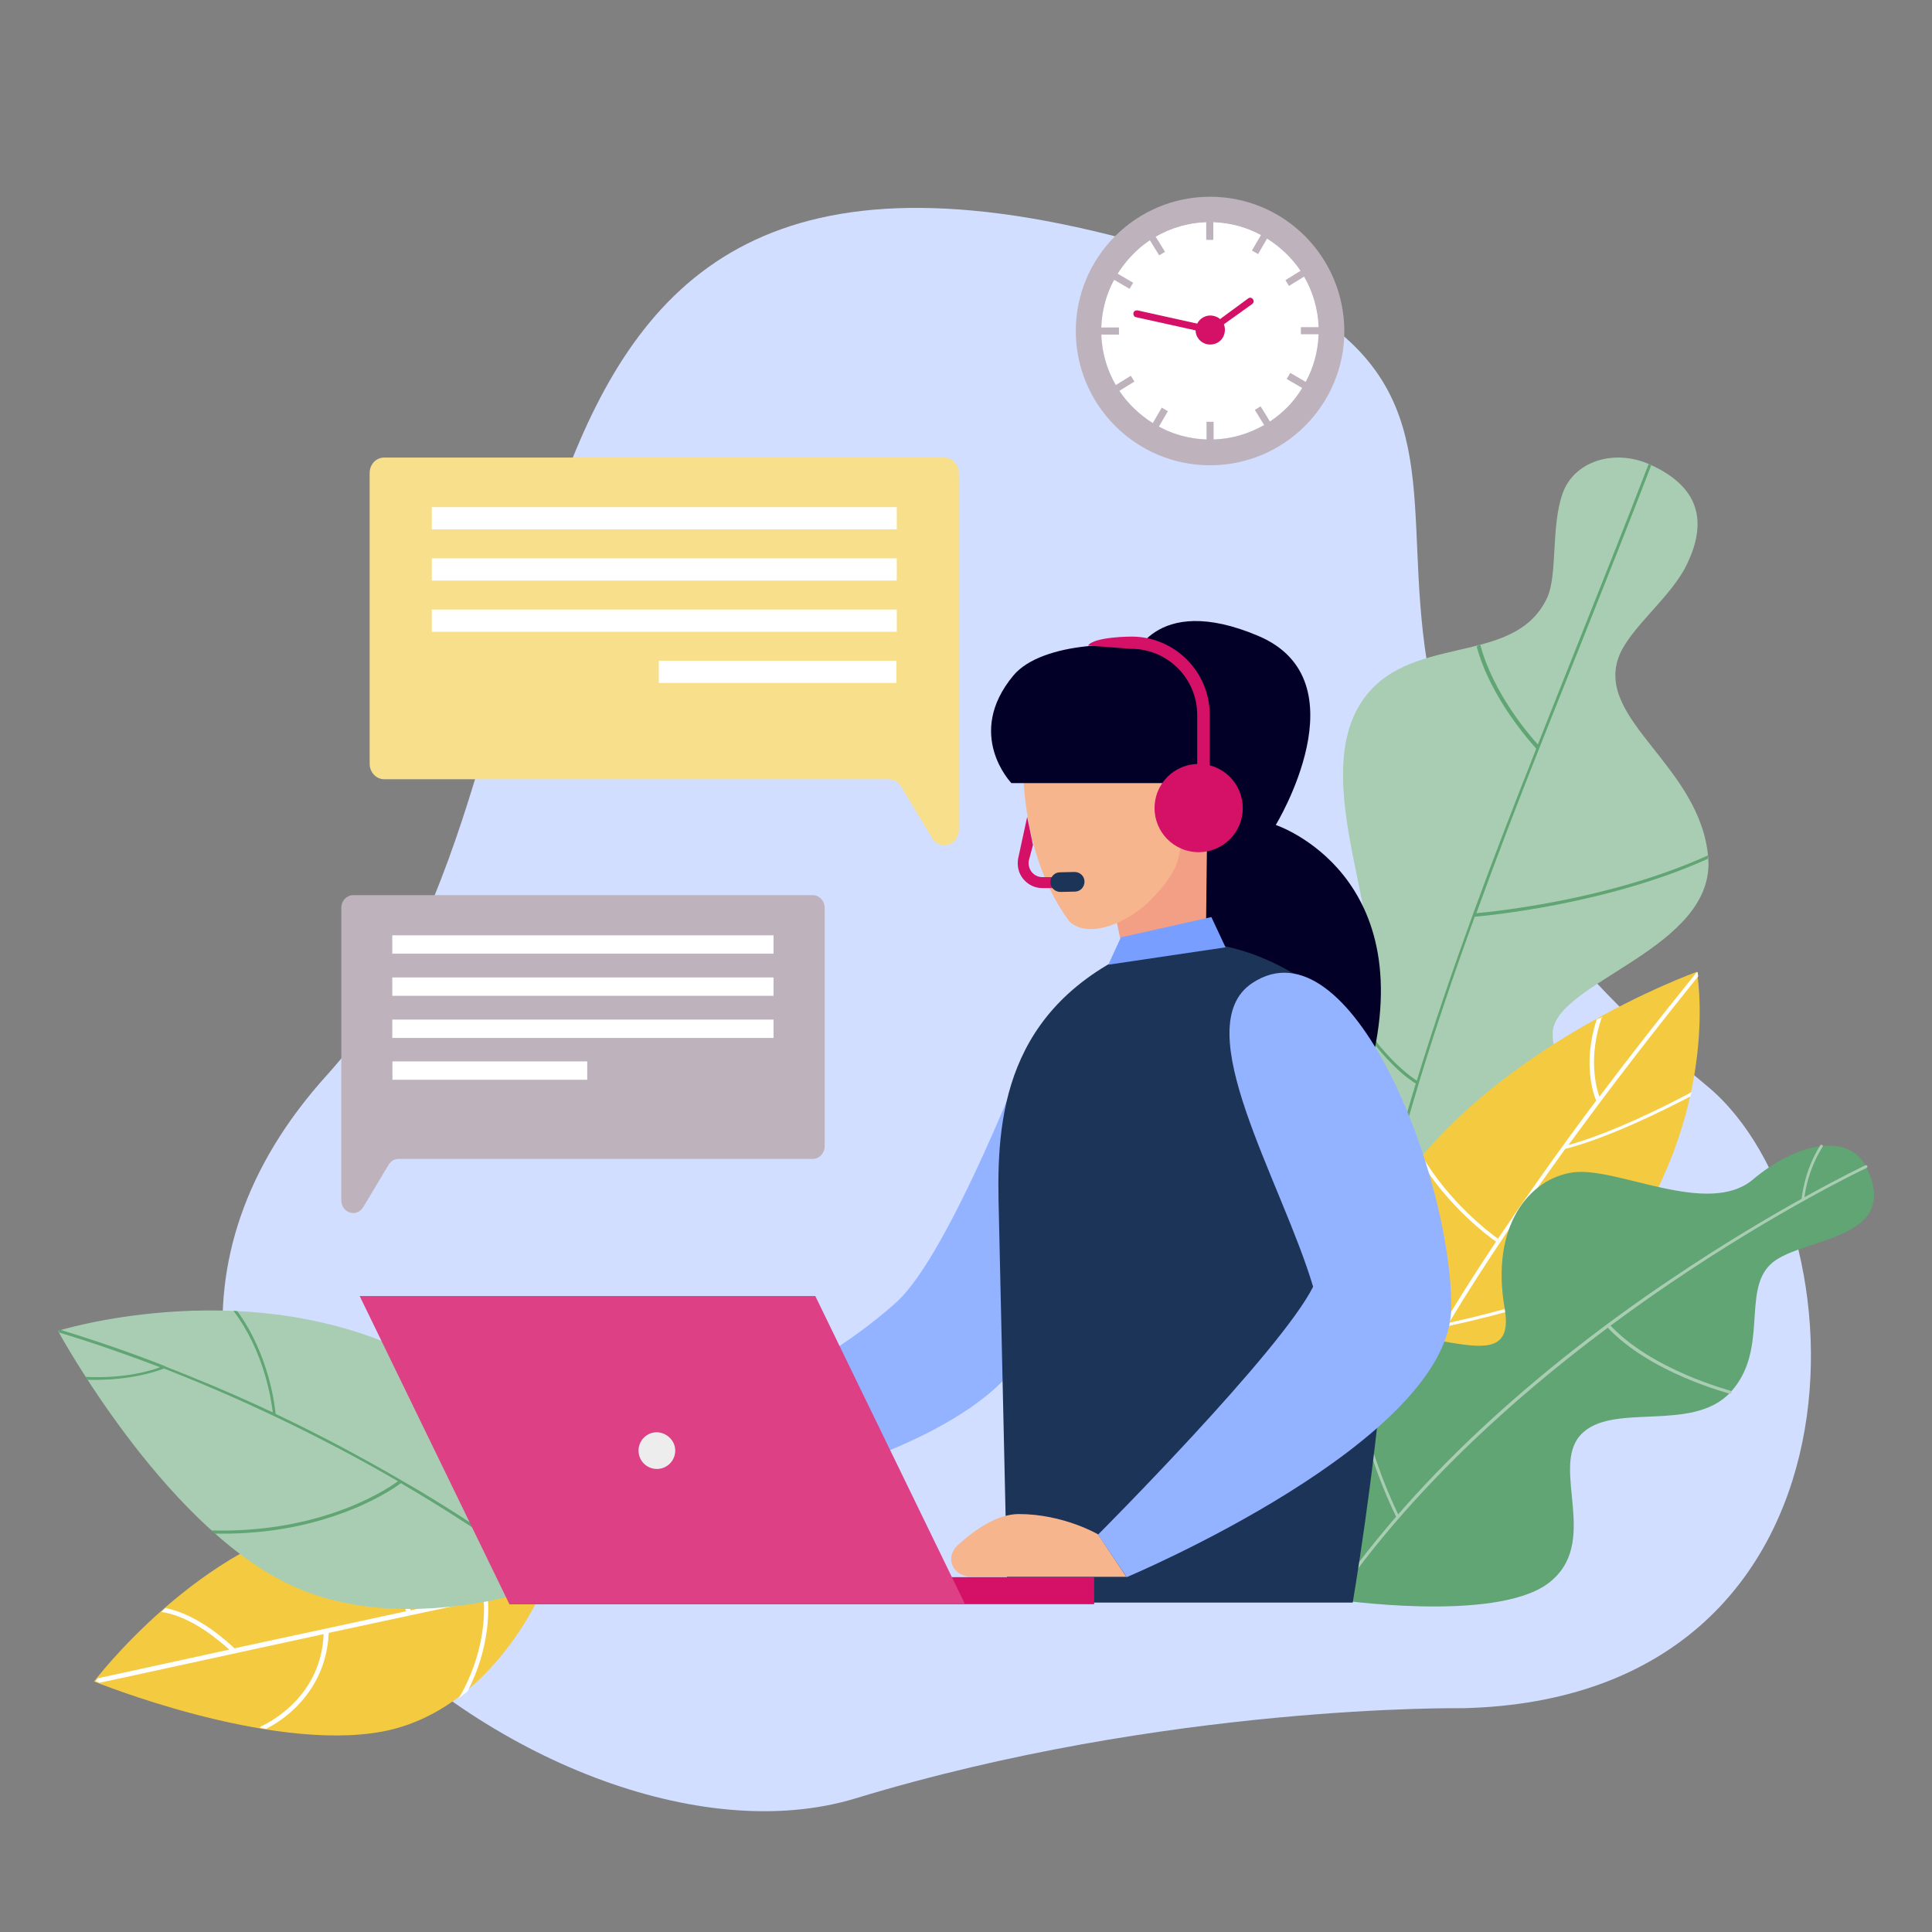<?xml version="1.0" encoding="utf-8"?>
<!-- Generator: Adobe Illustrator 26.0.1, SVG Export Plug-In . SVG Version: 6.00 Build 0)  -->
<svg version="1.1" xmlns="http://www.w3.org/2000/svg" xmlns:xlink="http://www.w3.org/1999/xlink" x="0px" y="0px"
	 viewBox="0 0 600 600" style="enable-background:new 0 0 600 600;" xml:space="preserve">
<rect x="0" y="0" width="600" height="600" fill="#808080" stroke="none"/>
<style type="text/css">
	.st0{fill:#D1DEFF;}
	.st1{fill:#F4CA40;}
	.st2{fill:#FFFFFF;}
	.st3{fill:#A9CDB3;}
	.st4{fill:#60A573;}
	.st5{fill:#93B2FF;}
	.st6{fill:#030028;}
	.st7{fill:#F39F85;}
	.st8{fill:#F7B58E;}
	.st9{fill:#D51067;}
	.st10{fill:#1C3457;}
	.st11{fill:#789FFF;}
	.st12{fill:#DD4085;}
	.st13{fill:#EDEDED;}
	.st14{fill:#F8DF8C;}
	.st15{fill:#BEB2BD;}
</style>
<g id="Layer_2">
	<path class="st0" d="M454.3,530.5c0,0-92-1.4-188.6,28S-2.7,449,101.6,333.8C192.2,233.7,127.9,9.1,360.2,77.2
		c156,45.8,0.6,119.7,170.1,260.2C579.6,378.3,584.7,527.4,454.3,530.5z"/>
</g>
<g id="Layer_1">
	<g>
		<path class="st1" d="M169.3,491.9c0,0-22.7-27.7-64.9-20.5c-42.2,7.2-75.2,50.8-75.2,50.8s54,22,89.3,15.6
			C153.7,531.3,169.3,491.9,169.3,491.9z"/>
		<path class="st2" d="M91.7,530.4c-3.7,3.6-7.4,5.7-9.1,6.5c-0.6-0.1-1.3-0.2-1.9-0.3c0-0.2,0.2-0.4,0.4-0.5c0,0,4.8-2,9.6-6.7
			c4.3-4.1,9.4-11.3,9.8-21.9c-38,8.2-64.2,14-69.6,15.1c-0.8-0.3-1.2-0.5-1.2-0.5s0.2-0.3,0.7-0.9c3.6-0.8,18.3-4,40.8-8.9
			c-2.9-2.6-11.8-10.4-21.1-11.7c0.4-0.4,0.9-0.8,1.3-1.2c10.3,2,19.6,10.8,21.4,12.5c8.4-1.8,17.9-3.9,28.3-6.1c0,0,0,0,0,0
			c7.9-1.7,16.2-3.5,25-5.4c-1-3.7-6.4-21.2-25.2-28.2c-0.1,0-0.1,0-0.1-0.1c0.8-0.2,1.6-0.4,2.4-0.5c10.2,4.4,16.2,11.7,19.5,17.3
			c3,5.1,4.3,9.6,4.8,11.2c13.1-2.8,27.2-5.8,41.9-8.9c0.3,0.4,0.5,0.6,0.5,0.6s-0.1,0.3-0.3,0.8c-6.2,1.3-12.2,2.6-18.1,3.9
			c0.3,2.9,0.8,15-6.3,28.8c-0.9,0.7-1.8,1.4-2.7,2.1c0-0.1,0-0.1,0.1-0.2c8.3-14.3,7.9-27.2,7.6-30.4c-17.4,3.7-33.6,7.2-48.1,10.3
			C101.6,518.5,96.2,526,91.7,530.4z"/>
	</g>
	<g>
		<path class="st3" d="M512.5,144.3c-11.3-5.1-23.7-1-27.2,8.9c-3.7,10.3-1.5,25.6-4.9,32.6c-10.3,21.8-43.7,10.2-57.9,32.7
			c-15.6,24.8,8.2,69.1,1,84.6c-7.2,15.5-67.7,30.8-77.6,67.3s72.6,105.4,72.6,105.4s81.9-34.5,86.5-79.6
			c3.9-38.4-23.5-59.9-22.8-75.6c0.8-15.7,50.7-26,48.3-54.3c-2.4-28.3-34.7-42.5-27.9-62c3.3-9.3,16.6-18.8,21.5-29.5
			C529.6,163.1,528.9,151.7,512.5,144.3z"/>
		<path class="st4" d="M459.7,200.2c4,15.1,15.4,28.3,17.9,31c4-10.2,8.1-20.4,12.1-30.5c7.8-19.6,15.2-38.1,22.3-56.6c0,0,0,0,0,0
			c0.1,0.1,0.3,0.1,0.4,0.2c0.1,0.1,0.3,0.1,0.4,0.2c-7.1,18.5-14.5,37-22.3,56.6c-4.1,10.3-8.3,20.7-12.4,31.1c0,0,0,0,0,0
			c-6.8,17.1-13.4,34.3-19.6,51.4c5.4-0.5,41.4-4.1,71.8-17.9c0,0,0.1,0,0.1,0c0,0.2,0,0.3,0,0.5c0,0.2,0,0.3,0,0.5
			c-31.4,14.2-68.8,17.7-72.4,18c-6.3,17.2-12.1,34.4-17.3,51.4c0,0.1,0,0.2-0.1,0.3c0,0,0,0.1,0,0.1c-6.2,20.4-11.5,40.5-15.3,60.4
			c2.2,0.2,12.2,0.9,25.9-1.3c13.4-2.2,33-7.7,52.5-21.3c0.1,0.3,0.1,0.7,0.2,1c-8,5.6-16.6,10.2-25.7,13.8
			c-8.6,3.4-17.6,5.9-26.8,7.4c-14,2.3-24.2,1.5-26.2,1.3c-5.1,26.7-7.6,52.8-6.4,77.9c-0.3,0.1-0.5,0.2-0.5,0.2s-0.2-0.1-0.5-0.4
			c-1-20.3,0.4-41.7,4.3-65.5c3.4-21.2,8.7-43.8,16.2-68.9c0.5-1.5,0.9-3.1,1.4-4.6c-0.4-0.2-1-0.6-1.8-1.2c-1.4-1-3.4-2.6-5.7-5
			c-3.8-3.8-9.3-10.3-14.7-20.4c0.3-0.2,0.5-0.4,0.7-0.6c9.4,17.7,19.5,24.8,21.8,26.3c5.2-17,11.1-34.2,17.3-51.3c0,0,0,0,0,0
			c6.3-17.3,13-34.6,19.8-51.8c-1.7-1.9-14.2-15.7-18.5-31.7C459.1,200.4,459.4,200.3,459.7,200.2z"/>
	</g>
	<g>
		<g>
			<path class="st3" d="M18,413.3c0,0,55.3-17.3,105.7,5.3c50.4,22.6,48.4,73.2,48.4,73.2s-46.8,17.8-83-0.1
				C50.1,472.6,18,413.3,18,413.3z"/>
			<path class="st4" d="M49.7,424.6c-10-3.8-20.5-7.5-31.4-10.8c-0.2-0.4-0.3-0.6-0.3-0.6s0.3-0.1,0.8-0.2
				c10.8,3.3,21.6,7,32.3,11.2c0,0,0.1,0,0.1,0.1c10,3.9,20,8.1,29.8,12.6c1.2,0.6,2.5,1.2,3.7,1.7c-0.4-3.6-2.6-18.9-12.2-31.5
				c0.4,0,0.8,0,1.2,0.1c9.9,13.5,11.7,29.7,11.9,31.9c13.3,6.3,26.3,13.2,39,20.6c0,0,0,0,0,0c1.7,1,3.3,1.9,5,2.9
				c24.8,14.8,40.1,26.8,42.3,28.6c0,0.4,0,0.6,0,0.6s-0.2,0.1-0.5,0.2c-2-1.6-17.3-13.7-42.2-28.6c-1.5-0.9-3.1-1.8-4.7-2.8
				c-1.4,1.1-8.8,6.3-21.3,10.4c-8.1,2.7-16.8,4.4-25.8,5c-0.5,0-1.1,0.1-1.6,0.1c-3,0.2-6,0.2-9.1,0.2c-0.4-0.3-0.7-0.6-1.1-1
				c15.8,0.4,28.4-2.3,37.2-5.2c11.6-3.8,18.8-8.6,20.8-10.1c-18.3-10.6-43.2-23.5-72.7-35c-1.2,0.5-7.3,2.8-16.9,3.4
				c-2.1,0.1-4.4,0.2-6.9,0.1c-0.2-0.3-0.4-0.6-0.6-0.9C38.6,428.2,46.9,425.7,49.7,424.6z"/>
		</g>
	</g>
	<g>
		<path class="st1" d="M527,301.8c0,0-65.7,23.5-95.2,70.6c-29.5,47.2-0.4,71.1-0.4,71.1s44.3-13.9,73.7-57.5S527,301.8,527,301.8z"
			/>
		<path class="st2" d="M432.8,443c4.3-9.6,10-20.3,16.5-31.1c4.9-1,29-6.2,47.5-14.7c0.5-0.6,1-1.2,1.5-1.8
			c-17.5,8.5-41.5,13.9-48.3,15.4c11.3-18.8,24.6-38.1,36.1-54c13.6-3.5,30.2-11.8,38.9-16.3c0.1-0.4,0.2-0.9,0.3-1.3
			c-7.9,4.2-24.5,12.6-38.2,16.4c0.7-1,1.5-2,2.2-3c18.3-25,34.6-45,38.1-49.4c-0.1-0.9-0.2-1.3-0.2-1.3s-0.1,0-0.3,0.1
			c-1.2,1.5-14.1,17.2-30.2,38.6c-1.1-3.2-3.5-12.4,0.8-24.8c-0.4,0.3-0.9,0.5-1.5,0.7c0,0,0,0-0.1,0c-4.5,13.7-1,23.4-0.2,25.3
			c-2.5,3.4-5.1,6.8-7.7,10.4c-7.1,9.7-15,20.9-22.8,32.5c-2.9-2.1-15.1-11.4-23.5-25.6c-0.3,0.3-0.6,0.7-0.8,1
			c8.8,14.6,21.5,24,23.7,25.5c-13,19.5-25.6,40.3-33.3,57.8c0.1,0.1,0.2,0.1,0.2,0.1S431.9,443.3,432.8,443z"/>
	</g>
	<g>
		<path class="st4" d="M579.5,362.3c-5.2-10.4-21.1-7.8-35.1,4c-14,11.8-42.3-4.1-55.9-2.2c-13.6,1.9-25.7,16.7-21.2,42.3
			c4.4,25.6-30.9-1.5-51.6,12.8c-20.7,14.3-1.3,77.5-1.3,77.5s49.6,7.4,66.3-4.9c16.7-12.4,0.6-35.8,10.2-46.2
			c9.6-10.4,34.6-0.4,46.5-13.2c11.9-12.9,3.7-30.9,12.2-39.5C558,384.1,591.3,385.9,579.5,362.3z"/>
		<g>
			<g>
				<g>
					<path class="st3" d="M414.1,497.1c-0.1-0.2-0.2-0.4-0.3-0.6c0,0,0-0.1,0.1-0.1c13.1-19.1,29.9-38,50-56.3
						c16.1-14.6,34.3-28.9,54.2-42.3c33.8-22.9,61-35.8,61.2-35.9c0.2-0.1,0.5,0,0.6,0.2c0.1,0.2,0,0.5-0.2,0.6
						c-0.3,0.1-27.4,13-61.1,35.9c-31.1,21.1-74.4,55.3-103.9,98.3C414.6,497.1,414.3,497.2,414.1,497.1z"/>
				</g>
				<g>
					<path class="st3" d="M499,411.7c0-0.1,0-0.3,0.1-0.4c0.2-0.2,0.5-0.2,0.7,0c13.1,14.2,37.4,20.5,37.6,20.6
						c0.2,0.1,0.4,0.3,0.3,0.6c-0.1,0.2-0.3,0.4-0.6,0.3c-0.2-0.1-24.8-6.4-38.1-20.8C499.1,411.9,499,411.8,499,411.7z"/>
				</g>
				<g>
					<path class="st3" d="M420.1,428.5c-1.2-6.9-1.4-11.2-1.4-11.3c0-0.3,0.2-0.5,0.4-0.5c0.3,0,0.5,0.2,0.5,0.4
						c0,0.3,1.3,25.7,14.9,53.8c0.1,0.2,0,0.5-0.2,0.6c-0.2,0.1-0.5,0-0.6-0.2C425.6,454.6,421.8,438.7,420.1,428.5z"/>
				</g>
				<g>
					<path class="st3" d="M559.5,372.7c0,0,0-0.1,0-0.1c0-0.1,0.6-8.7,5.8-16.9c0.1-0.2,0.4-0.3,0.6-0.1c0.2,0.1,0.3,0.4,0.1,0.6
						c-5.1,8-5.7,16.4-5.7,16.4c0,0.3-0.2,0.4-0.5,0.4C559.7,373,559.5,372.9,559.5,372.7z"/>
				</g>
			</g>
		</g>
	</g>
	<g>
		<path class="st5" d="M319.8,324.3c0,0-24.8,65-41.3,80S241.9,429,241.9,429l13.4,28.8c0,0,56.4-15.4,64.6-42.3
			C324.5,400.2,319.8,324.3,319.8,324.3z"/>
		<path class="st6" d="M351.4,205.4c0,0,6.6-21.8,39.4-7.9c32.8,13.9,5.4,58.7,5.4,58.7s46.7,15.4,28.4,79.1s-59.9-17.3-59.9-17.3
			l-20.5-87.4L351.4,205.4z"/>
		<polygon class="st7" points="374.9,256.2 374.4,300.6 349.9,300.6 345.8,281.7 370.2,256.2 		"/>
		<g>
			<path class="st8" d="M332.2,286.3C314,261.9,318,226.7,318,226.7l17.4-10.7l27.2,10.5l5.7,28.6c0.1,0.2-2.4,0.5-2.3,0.7
				c2.4,10.6-1.9,17.1-9.7,24.7C351.4,285.2,339.1,292.2,332.2,286.3z"/>
		</g>
		<path class="st6" d="M377.3,243.2h-63.2c0,0-14.6-15.1,0.6-33.4c8.9-10.7,36.1-11,45.7-7.5c22.4,8.1,13.1,29,13.1,29L377.3,243.2z
			"/>
		<g>
			<g>
				<path class="st9" d="M330.1,275.8l0-3.4l-6.4,0c-1.3,0-2.5-0.6-3.3-1.6c-0.8-1-1.1-2.3-0.9-3.5l1.3-4.9l-1.8-8.7l-2.8,12.9
					c-0.4,2.3,0.1,4.6,1.6,6.4c1.5,1.8,3.6,2.8,5.9,2.8L330.1,275.8z"/>
			</g>
			<path class="st10" d="M329.3,277l4.5-0.1c1.7,0,3-1.4,3-3.1l0,0c0-1.7-1.4-3-3.1-3l-4.5,0.1c-1.7,0-3,1.4-3,3.1l0,0
				C326.2,275.6,327.6,277,329.3,277z"/>
		</g>
		<path class="st10" d="M312.9,497.6l-2.8-125.2c-0.5-27.6,2.9-62.4,49-80c0.4-0.1,0.8,0,1.2,0c12.3,0,33-1.3,60.1,24.3
			c24.5,23.1,3.9,155.9-0.3,181H312.9z"/>
		<g>
			<path class="st8" d="M341,476.5c0,0-10.7-6.3-24.6-6.3c-6.6,0-13.5,4.7-18.9,9.6c-4.3,4-1.6,9.9,4.3,9.9h48L341,476.5z"/>
			<path class="st5" d="M388.9,305.3c30.3-20.1,61.8,59,61.8,100.6s-100.8,83.9-100.8,83.9l-8.9-13.2c0,0,56.7-56.8,66.8-77
				C398,366.7,368.4,318.9,388.9,305.3z"/>
		</g>
		<polygon class="st11" points="376.2,284.8 348.1,291.1 344.2,299.6 380.6,294.2 		"/>
		<g>
			<g>
				<g>
					<path class="st9" d="M337.9,200.5c1.8-2.8,13.5-2.8,13.5-2.8c13.4,0,24.3,10.9,24.3,24.3v22.9h-3.9V222
						c0-11.3-9.2-20.5-20.5-20.5L337.9,200.5z"/>
				</g>
			</g>
			
				<ellipse transform="matrix(0.383 -0.924 0.924 0.383 -2.092 498.679)" class="st9" cx="372.1" cy="250.9" rx="13.7" ry="13.7"/>
		</g>
		<rect x="158.2" y="489.8" class="st9" width="181.6" height="8.4"/>
		<polygon class="st12" points="111.7,402.5 253.2,402.5 299.7,498.2 158.2,498.2 		"/>
		<path class="st13" d="M209.7,450.5c0,3.1-2.5,5.7-5.7,5.7c-3.1,0-5.7-2.5-5.7-5.7c0-3.1,2.5-5.7,5.7-5.7
			C207.1,444.9,209.7,447.4,209.7,450.5z"/>
	</g>
	<g>
		<path class="st14" d="M297.8,257.7V146.9c0-2.6-2-4.8-4.5-4.8h-174c-2.5,0-4.5,2.1-4.5,4.8v90.3c0,2.6,2,4.8,4.5,4.8H276
			c1.5,0,3,0.8,3.8,2.2l9.7,16.1C291.9,264.3,297.8,262.5,297.8,257.7z"/>
		<rect x="134.1" y="157.5" class="st2" width="144.4" height="6.9"/>
		<rect x="134.1" y="173.4" class="st2" width="144.4" height="6.9"/>
		<rect x="134.1" y="189.3" class="st2" width="144.4" height="6.9"/>
		<rect x="204.6" y="205.2" class="st2" width="73.8" height="6.9"/>
	</g>
	<g>
		<path class="st15" d="M106,372.8v-90.9c0-2.2,1.7-3.9,3.7-3.9h142.7c2,0,3.7,1.7,3.7,3.9v74.1c0,2.2-1.7,3.9-3.7,3.9H123.8
			c-1.3,0-2.4,0.7-3.1,1.8l-7.9,13.2C110.8,378.2,106,376.7,106,372.8z"/>
		
			<rect x="121.8" y="290.6" transform="matrix(-1 -4.492019e-11 4.492019e-11 -1 362.028 586.771)" class="st2" width="118.4" height="5.7"/>
		
			<rect x="121.8" y="303.6" transform="matrix(-1 -4.488955e-11 4.488955e-11 -1 362.028 612.856)" class="st2" width="118.4" height="5.7"/>
		
			<rect x="121.8" y="316.6" transform="matrix(-1 -4.492019e-11 4.492019e-11 -1 362.028 638.942)" class="st2" width="118.4" height="5.7"/>
		
			<rect x="121.8" y="329.7" transform="matrix(-1 7.703109e-07 -7.703109e-07 -1 304.174 665.028)" class="st2" width="60.5" height="5.7"/>
	</g>
	<g id="watch">
		<g>
			
				<ellipse transform="matrix(0.865 -0.502 0.502 0.865 -0.804 202.483)" class="st2" cx="375.8" cy="102.7" rx="33.8" ry="33.8"/>
		</g>
		<g>
			<g>
				<path class="st9" d="M378.9,99.1c-0.5-0.5-1.2-0.8-2-1c-2.1-0.5-4.2,0.6-5.1,2.4l-18.5-4.1c-0.6-0.1-1.2,0.2-1.3,0.8
					c-0.1,0.6,0.2,1.2,0.8,1.3l18.5,4.1c0,2,1.5,3.9,3.6,4.3c2.5,0.5,4.9-1,5.4-3.5c0.2-0.9,0.1-1.9-0.2-2.7l8.8-6.3
					c0.2-0.2,0.4-0.4,0.4-0.6c0.1-0.3,0-0.6-0.2-0.9c-0.4-0.5-1-0.6-1.5-0.2L378.9,99.1z"/>
			</g>
			<g>
				<path class="st15" d="M375.8,61.1c-23,0-41.7,18.7-41.7,41.7c0,23,18.7,41.7,41.7,41.7s41.7-18.7,41.7-41.7
					C417.4,79.7,398.8,61.1,375.8,61.1z M394.4,130.9l-2.9-4.7l-1.8,1.1l2.9,4.7c-4.7,2.7-10,4.3-15.7,4.5V131h-2.2v5.5
					c-5.4-0.2-10.4-1.6-14.8-4l2.8-4.8l-1.9-1.1l-2.8,4.8c-4.1-2.6-7.7-6-10.4-10l4.7-2.9l-1.1-1.8l-4.7,2.9
					c-2.7-4.7-4.3-10-4.5-15.7h5.5v-2.2H342c0.2-5.4,1.6-10.4,4-14.8l4.8,2.8l1.1-1.9l-4.8-2.8c2.6-4.1,6-7.7,10-10.4l2.9,4.7
					l1.8-1.1l-2.9-4.7c4.7-2.7,10-4.3,15.7-4.5v5.5h2.2V69c5.4,0.2,10.4,1.6,14.8,4l-2.8,4.8l1.9,1.1l2.8-4.8c4.1,2.6,7.7,6,10.4,10
					l-4.7,2.9l1.1,1.8l4.7-2.9c2.7,4.7,4.3,10,4.5,15.7H404v2.2h5.5c-0.2,5.4-1.6,10.4-4,14.8l-4.8-2.8l-1.1,1.9l4.8,2.8
					C401.9,124.7,398.5,128.2,394.4,130.9z"/>
			</g>
		</g>
	</g>
</g>
</svg>
